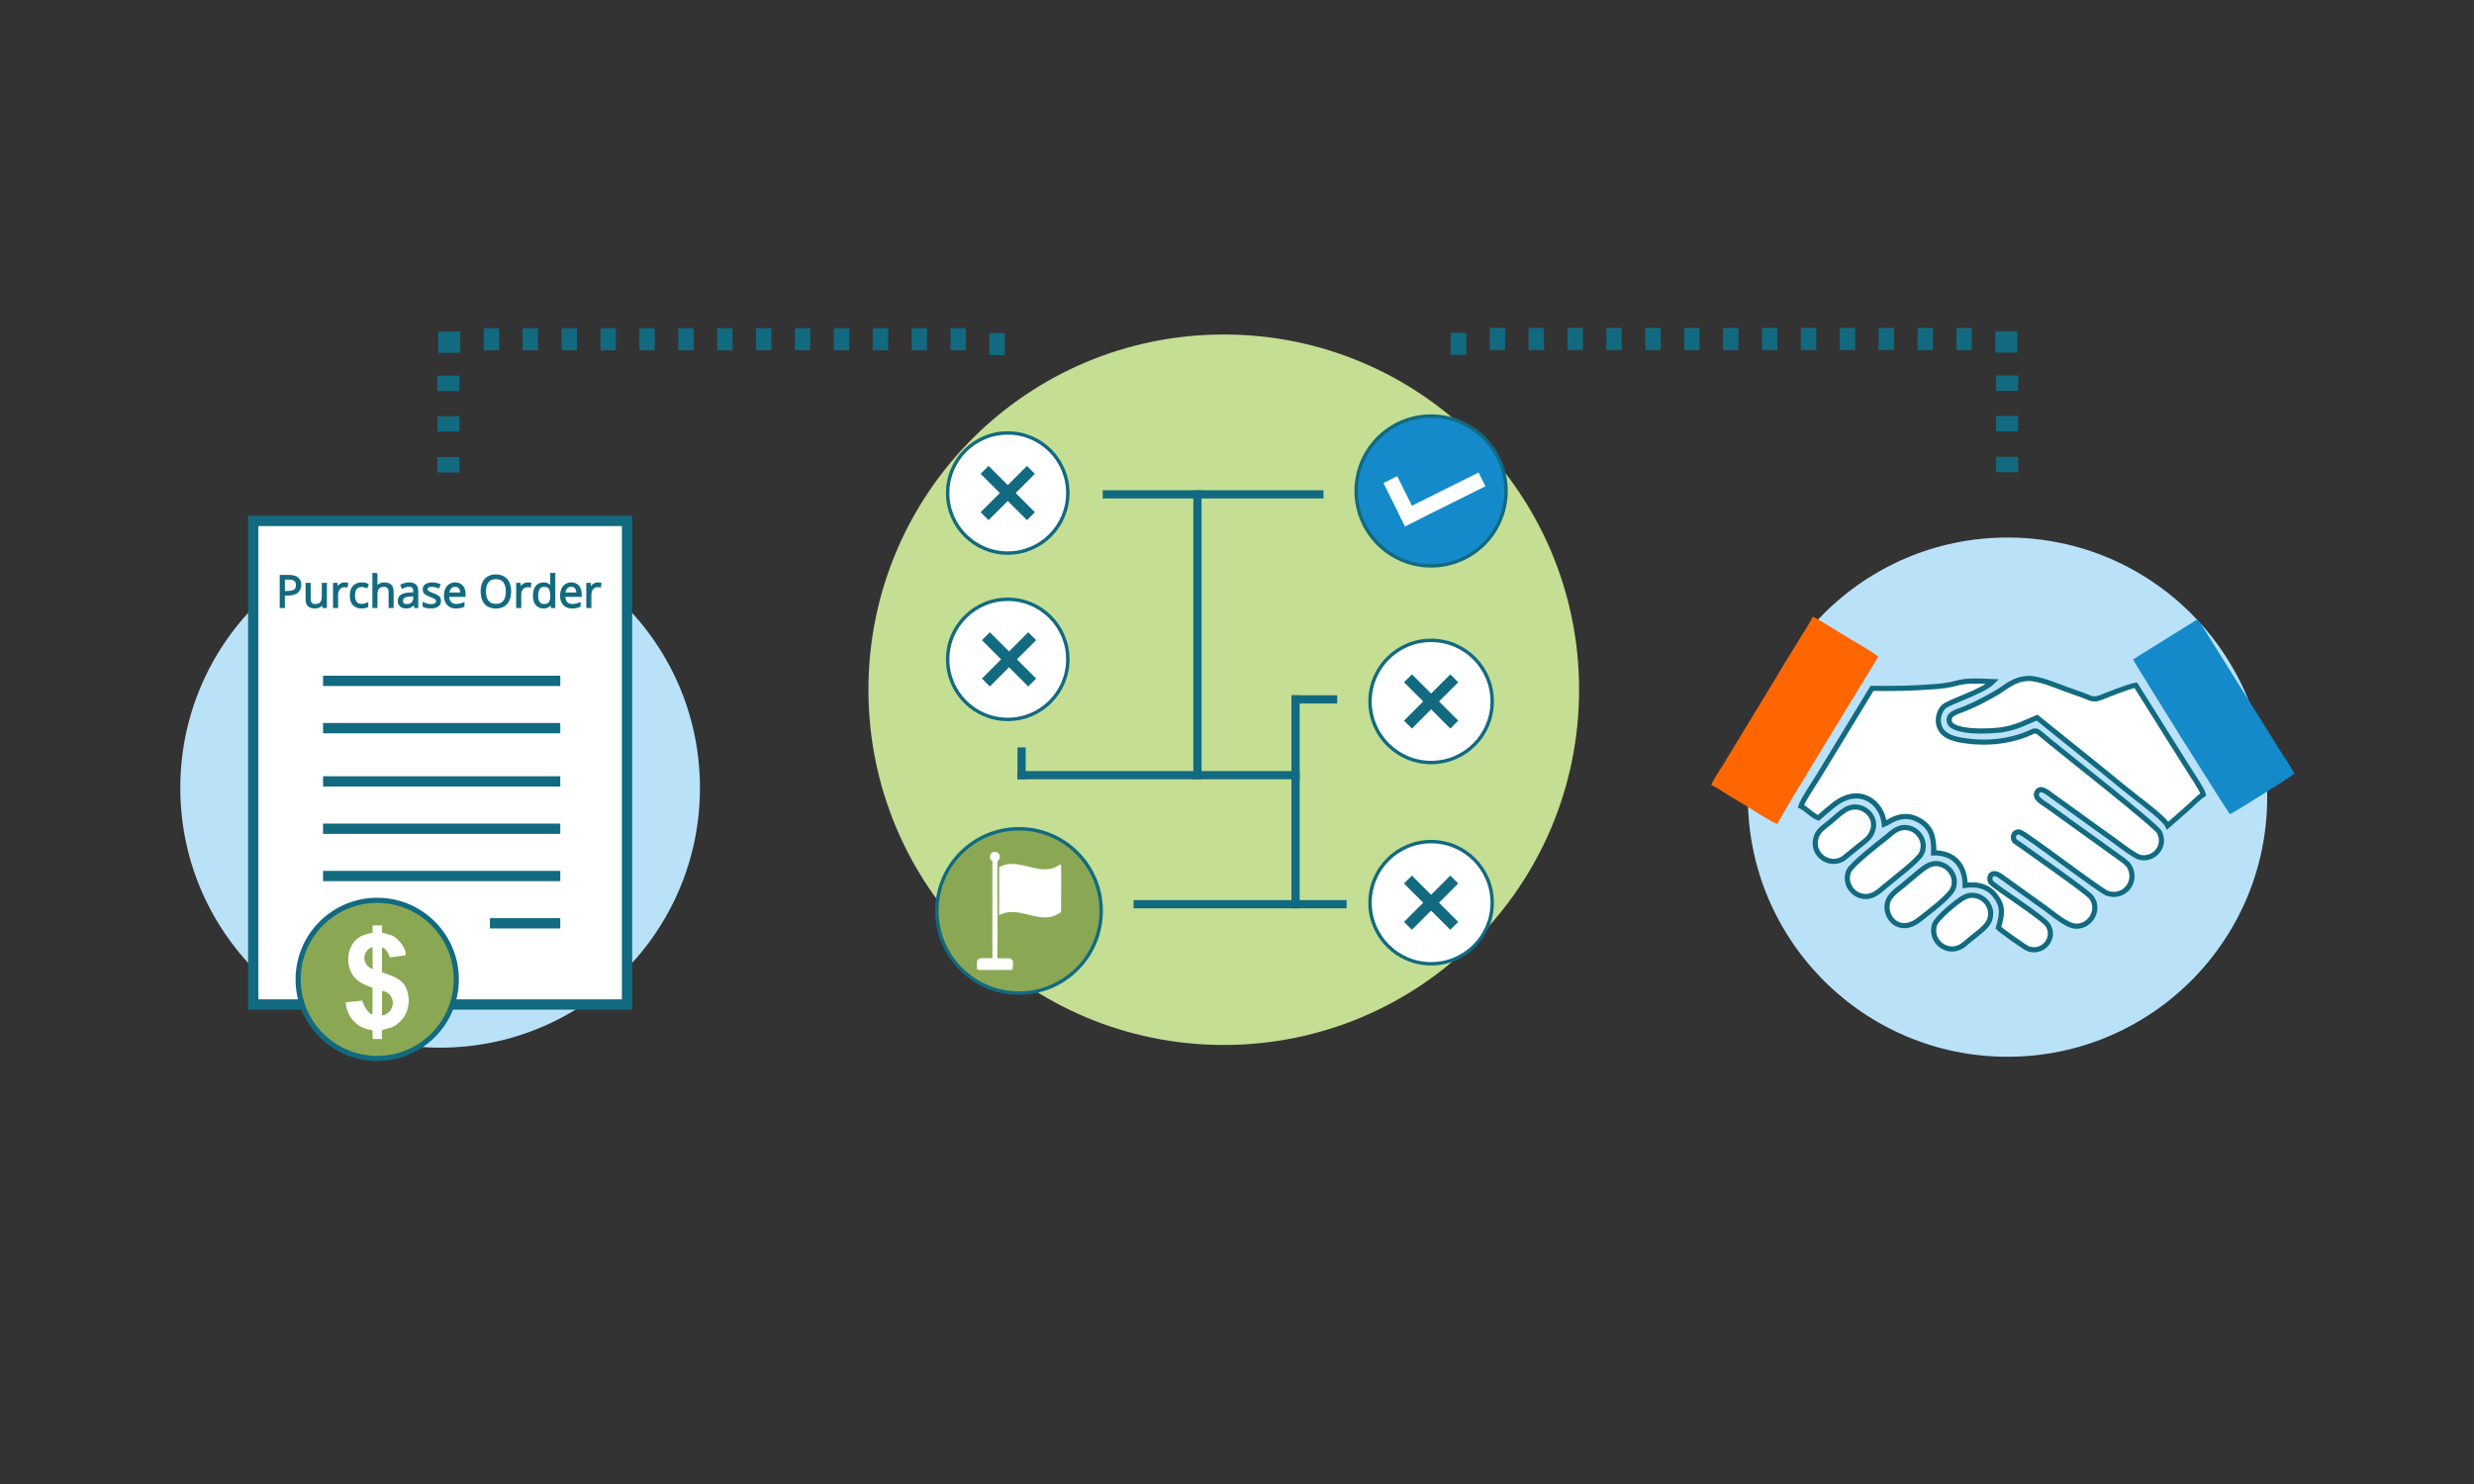 <?xml version="1.0" encoding="UTF-8"?>
<!DOCTYPE svg PUBLIC "-//W3C//DTD SVG 1.1//EN" "http://www.w3.org/Graphics/SVG/1.1/DTD/svg11.dtd">
<!-- Creator: CorelDRAW 2018 (64-Bit) -->
<svg xmlns="http://www.w3.org/2000/svg" xml:space="preserve" width="5in" height="3in" version="1.1" style="shape-rendering:geometricPrecision; text-rendering:geometricPrecision; image-rendering:optimizeQuality; fill-rule:evenodd; clip-rule:evenodd"
viewBox="0 0 5000 3000"
 xmlns:xlink="http://www.w3.org/1999/xlink">
 <rect x="0" y="0" width="5000" height="3000" fill="#333333" stroke="none"/>
 <defs>
  <style type="text/css">
   <![CDATA[
    .str1 {stroke:#126A80;stroke-width:10.41;stroke-miterlimit:2.613}
    .str0 {stroke:#126A80;stroke-width:20.83;stroke-miterlimit:2.613}
    .str2 {stroke:#126A80;stroke-width:6.94;stroke-miterlimit:2.613}
    .str3 {stroke:#126A80;stroke-width:3;stroke-miterlimit:2.613}
    .fil3 {fill:none}
    .fil10 {fill:none;fill-rule:nonzero}
    .fil0 {fill:#B9E2F8}
    .fil1 {fill:#B9E2F8}
    .fil8 {fill:#148ACA}
    .fil7 {fill:#126A80}
    .fil4 {fill:#8AA854}
    .fil5 {fill:#C4DE94}
    .fil9 {fill:#FF6600}
    .fil2 {fill:white}
    .fil6 {fill:#126A80;fill-rule:nonzero}
   ]]>
  </style>
 </defs>
 <g id="Layer_x0020_1">
  <g id="_1250796736">
   <g>
    <circle class="fil0" cx="889.51" cy="1592.81" r="525.11"/>
    <circle class="fil1" cx="4057.26" cy="1611.49" r="524.83"/>
   </g>
   <rect class="fil2 str0" x="511.76" y="1053.1" width="755.49" height="977.57"/>
   <path class="fil3 str0" d="M652.88 1376.41c159.83,0 319.63,0 479.45,0"/>
   <path class="fil3 str0" d="M652.88 1472.05c159.83,0 319.63,0 479.45,0"/>
   <path class="fil3 str0" d="M652.88 1579.65c159.83,0 319.63,0 479.45,0"/>
   <path class="fil3 str0" d="M652.88 1675.29c159.83,0 319.63,0 479.45,0"/>
   <path class="fil3 str0" d="M652.88 1770.93c159.83,0 319.63,0 479.45,0"/>
   <path class="fil3 str0" d="M990.16 1866.57c47.39,0 94.78,0 142.17,0"/>
   <circle class="fil4 str1" cx="762.35" cy="1979.87" r="159.82"/>
   <circle class="fil5" cx="2473.25" cy="1394.32" r="718.14"/>
   <circle class="fil2 str2" cx="2036.68" cy="1332.92" r="121.42"/>
   <circle class="fil4 str2" cx="2059.49" cy="1841.47" r="166.04"/>
   <polygon class="fil6" points="2056.35,1558.78 2626.61,1558.78 2626.61,1575.38 2056.35,1575.38 "/>
   <polygon class="fil6" points="2610.01,1405.58 2702.55,1405.58 2702.55,1422.18 2610.01,1422.18 "/>
   <polygon class="fil6" points="2228.62,991.09 2674.82,991.09 2674.82,1007.69 2228.62,1007.69 "/>
   <polygon class="fil6" points="2290.88,1819.66 2721.57,1819.66 2721.57,1836.26 2290.88,1836.26 "/>
   <polygon class="fil6" points="2610.01,1836.26 2610.01,1405.58 2626.61,1405.58 2626.61,1836.26 "/>
   <polygon class="fil6" points="2411.74,1575.38 2411.74,991.09 2428.35,991.09 2428.35,1575.38 "/>
   <polygon class="fil6" points="2056.35,1575.38 2056.35,1510.88 2072.95,1510.88 2072.95,1575.38 "/>
   <path class="fil2" d="M772.26 2003.07c11.44,0.8 22.16,12.12 21.7,25.07 -0.44,12.84 -10.17,23.39 -22.16,24.81l0.46 -49.89zm-19.25 -43.87c-7.85,-2.42 -16.63,-11.09 -16.67,-22.28 -0.04,-10.32 8.11,-21.17 16.51,-22.03l0.21 16.9 0.01 23.6 -0.07 3.81zm0.06 -73.7c-11.84,3.28 -24.8,4.46 -35.69,16.52 -18.63,20.63 -18.01,57.1 1.52,76.5 8.18,8.12 19.96,13.17 33.96,18.36l-0.05 53.54c-7.03,0 -16.06,-14.16 -19.06,-23.06l-1.99 -4.53 -33.12 3.39c1.54,21.97 13.92,41.04 32.88,50.47 6.26,3.11 13.39,4.69 21.37,6.33l0.2 17.44 19.23 -0.04c-1.09,-3.19 -0.44,-13.67 -0.36,-17.91 14.74,-5.37 22.22,-2.95 37.71,-18.45 15.93,-15.95 20.55,-40.52 12.41,-63.57 -8.33,-23.56 -32.35,-27.98 -50.08,-34.93l-0.03 -50.35c9.98,2.87 11.28,11.26 16.22,20.07l31.5 -3.98c2.2,-10.85 -8.8,-24.72 -15.19,-31.24 -10.25,-10.47 -16.79,-10.03 -32.54,-14.65l0.2 -14.57 -19.1 0 0 14.63z"/>
   <g>
    <circle class="fil2 str2" cx="2036.68" cy="996.68" r="121.42"/>
    <polygon class="fil7" points="1997.87,941.87 1981.86,957.87 2020.67,996.68 1981.86,1035.49 1997.87,1051.5 2036.68,1012.69 2075.49,1051.5 2091.49,1035.49 2052.68,996.68 2091.49,957.87 2075.49,941.87 2036.68,980.68 "/>
   </g>
   <polygon class="fil7" points="2000.44,1278.11 1984.44,1294.11 2023.25,1332.92 1984.44,1371.73 2000.44,1387.73 2039.25,1348.92 2078.06,1387.73 2094.07,1371.73 2055.26,1332.92 2094.07,1294.11 2078.06,1278.11 2039.25,1316.91 "/>
   <g>
    <circle class="fil2 str2" cx="2892.3" cy="1418.01" r="123.48"/>
    <polygon class="fil7" points="2853.49,1363.2 2837.49,1379.2 2876.3,1418.01 2837.49,1456.82 2853.49,1472.83 2892.3,1434.02 2931.11,1472.83 2947.12,1456.82 2908.31,1418.01 2947.12,1379.2 2931.11,1363.2 2892.3,1402.01 "/>
   </g>
   <g>
    <circle class="fil2 str2" cx="2892.3" cy="1824.87" r="123.48"/>
    <polygon class="fil7" points="2853.49,1770.05 2837.49,1786.06 2876.3,1824.87 2837.49,1863.68 2853.49,1879.68 2892.3,1840.87 2931.11,1879.68 2947.12,1863.68 2908.31,1824.87 2947.12,1786.06 2931.11,1770.05 2892.3,1808.86 "/>
   </g>
   <g>
    <circle class="fil8 str2" cx="2892.3" cy="992.53" r="151.42"/>
    <g>
     <rect class="fil2" transform="matrix(0.8 -0.399 0.399 0.8 2795.97 976.418)" width="34.72" height="109.37"/>
     <rect class="fil2" transform="matrix(-0.399 -0.8 1.486 -0.74 2839.55 1063.95)" width="34.72" height="109.37"/>
    </g>
   </g>
   <g>
    <path class="fil9" d="M3591.92 1665.88c3.57,-11.63 190.96,-315.7 204.09,-338.26 -4.85,-5.8 -54.06,-34.57 -65.05,-40.95 -12.11,-7.03 -58.82,-37.27 -67.74,-39.87 -3.61,10.05 -18.88,32.72 -25.48,43.5l-128.23 211c-9.02,14.81 -16.67,27.68 -26.04,42.93 -6.52,10.61 -21.44,32.29 -24.94,42.96 8.16,2.87 25.44,14.69 33.91,19.87 11.06,6.77 21.62,13.07 32.5,19.69 12.51,7.6 56.73,36.13 66.97,39.15z"/>
    <path class="fil2 str1" d="M4316.44 1385.21c-14.03,2.09 -55.26,18.82 -70.43,24.77 -16.48,6.46 -20.78,1.14 -37.12,-4.75 -10.84,-3.91 -23.04,-8.11 -34.26,-12.22 -18.85,-6.91 -53.54,-21.83 -74.5,-21.44 -30.15,0.56 -45.57,17.68 -65.1,28.87 -19.68,11.28 -39.84,22.28 -63.14,31.89 -9.59,3.96 -28.12,8.74 -31.41,17.31 -13.57,35.33 88.39,28.77 107.56,25.33 31.24,-5.59 44.33,-14.35 68.91,-24.27l134.17 108.05c21.77,18.15 44.44,36.71 67,54.18 13.68,10.59 57.22,43.53 62.93,56.09l36.31 -31.81c12.24,-10.27 23.27,-22.83 35.7,-31.34 -2.01,-9.19 -26.94,-45.89 -33.74,-56.84l-102.88 -163.81zm-277.64 490.26c4.78,5.14 53.8,40.13 59.91,42.39 29.44,10.88 56.79,-20.5 40.23,-47.59 -9.04,-14.77 -108.68,-78.04 -114.97,-86.49 -6.2,-8.33 -0.39,-27.53 20.91,-11.45l87.94 63.06c19.28,13.85 45.31,37.37 64.31,37.02 29.13,-0.55 48.07,-35.28 28.79,-59.27 -8.79,-10.92 -120.82,-89.22 -145.05,-106.58 -5.99,-4.3 -11.63,-5.6 -11.72,-13.83 -0.06,-6.47 4.59,-11.69 12.01,-10.89 10.26,1.11 162.63,118.98 178.04,124.15 28.78,9.65 55.8,-15.06 48.31,-44.72 -3.58,-14.19 -13.09,-19.54 -23.19,-26.98l-146.38 -105.27c-7.41,-5.47 -26.48,-14.48 -21.67,-26.14 6.47,-15.65 24.32,1.2 30.86,5.76 19.96,13.94 38.52,27.81 58.54,42.13 19.24,13.76 39.15,28.58 58.56,42.08 10.39,7.23 49.43,37.9 60.41,40.31 29.62,6.5 53.64,-23.18 39.56,-50.8 -6.96,-13.65 -188.55,-156.11 -220.28,-182.34 -40.18,-33.21 -20.67,-23.04 -64.18,-10.07 -28.59,8.52 -59.45,12.22 -91.52,9.38 -30.78,-2.73 -61.19,-7.44 -69.07,-31.79 -4.76,-14.74 0.72,-30.24 8.65,-38.27 10.87,-11.02 79.2,-30.45 99.84,-51.43 -79.89,-4.71 -60.45,5.96 -115.28,10.09 -47.5,3.59 -83.09,4.25 -128.97,3.67l-108.41 178.15c-8.29,13.58 -31.42,47.61 -35.32,59.91 11.19,5.6 24.23,20.16 35.31,23.78 10.22,-9.16 21.12,-18.52 32.28,-27.2 50.43,-39.19 96.87,-5.14 101.03,40.09 7.6,-2.8 35.98,-28.94 71.97,-7.11 21.39,12.97 29.13,31.52 27.72,64.88 40.69,-0.61 63.54,25.46 63.59,65.55 27.69,-3.67 48.19,4.31 60.24,19.99 17.57,22.86 14.97,37.63 7,65.83zm-17.47 -16.77c10.42,-32.15 -24.67,-60.98 -54.09,-43.42 -13.23,7.89 -53.22,40.42 -57.55,54.27 -10.27,32.73 25.13,61.32 54.59,43.41 4.27,-2.6 12.3,-9.53 15.6,-12.35 15.62,-13.38 36.23,-25.8 41.44,-41.9zm-237.62 -177.03c13.74,-32.84 -23.72,-63.17 -54.43,-44.59 -8.82,5.33 -22.23,17.65 -30.88,25.03 -9.54,8.15 -22.3,15.17 -27.26,28.53 -12.84,34.64 24.29,63.43 54.24,45.02l30.83 -25.06c10.49,-8.94 21.33,-14.2 27.49,-28.93zm163.78 113.67c7.57,-20.91 -5.75,-38.59 -17.09,-44.6 -27.58,-14.64 -43.92,6.37 -66.75,24.39 -6.38,5.03 -10.7,9.33 -17.17,14.49 -10.14,8.1 -27.13,19.37 -31.41,33.87 -8.62,29.26 22.67,68.44 64.78,34.89 16.02,-12.77 61.63,-46.42 67.64,-63.03zm-63.62 -70.81c9.33,-22.2 -4.8,-42.59 -20.15,-48.73 -24.99,-10 -39.93,8.06 -52.05,17.54 -13.86,10.84 -70.2,54.59 -75.44,68.04 -8.83,22.68 5.27,42.45 21.15,48.51 23.5,8.97 40.05,-8 51.02,-17.35 17.3,-14.72 69.42,-53.61 75.47,-68.01z"/>
    <path class="fil8" d="M4311.13 1332.96c3.76,10.1 191.58,309.19 195.48,312.91 13.86,-6.04 127.89,-79.11 130.21,-81.59 -4.18,-10.03 -17.46,-29.38 -23.83,-39.27l-158.48 -253.42c-2.46,-3.92 -3.79,-6.39 -6.31,-10.41l-7.09 -9.22 -129.98 81z"/>
   </g>
   <path class="fil7" d="M884.01 923.94l44.62 0 0 31.13 -44.62 0 0 -31.13zm1115.61 -205.96l0 -44.62 31.13 0 0 44.62 -31.13 0zm-78.61 -9.89l0 -44.62 31.13 0 0 44.62 -31.13 0zm-78.61 0l0 -44.62 31.13 0 0 44.62 -31.13 0zm-78.61 0l0 -44.62 31.13 0 0 44.62 -31.13 0zm-78.61 0l0 -44.62 31.13 0 0 44.62 -31.13 0zm-78.61 0l0 -44.62 31.13 0 0 44.62 -31.13 0zm-78.61 0l0 -44.62 31.13 0 0 44.62 -31.13 0zm-78.61 0l0 -44.62 31.13 0 0 44.62 -31.13 0zm-78.61 0l0 -44.62 31.13 0 0 44.62 -31.13 0zm-78.61 0l0 -44.62 31.13 0 0 44.62 -31.13 0zm-78.61 0l0 -44.62 31.13 0 0 44.62 -31.13 0zm-78.61 0l0 -44.62 31.13 0 0 44.62 -31.13 0zm-78.61 0l0 -44.62 31.13 0 0 44.62 -31.13 0zm-78.61 0l0 -44.62 31.13 0 0 44.62 -31.13 0zm-92.11 -37.87l44.63 0 0 11.96 0 19.17 0 11.96 -44.63 0 0 -11.96 0 -19.17 0 -11.96zm-1.56 89.26l44.62 0 0 31.13 -44.62 0 0 -31.13zm0 81.96l44.62 0 0 31.13 -44.62 0 0 -31.13z"/>
   <path class="fil7" d="M4078.82 923.45l-44.63 0 0 31.13 44.63 0 0 -31.13zm-1115.62 -205.96l0 -44.63 -31.13 0 0 44.63 31.13 0zm78.61 -9.89l0 -44.63 -31.13 0 0 44.63 31.13 0zm78.61 0l0 -44.63 -31.13 0 0 44.63 31.13 0zm78.61 0l0 -44.63 -31.13 0 0 44.63 31.13 0zm78.61 0l0 -44.63 -31.13 0 0 44.63 31.13 0zm78.61 0l0 -44.63 -31.13 0 0 44.63 31.13 0zm78.61 0l0 -44.63 -31.13 0 0 44.63 31.13 0zm78.61 0l0 -44.63 -31.13 0 0 44.63 31.13 0zm78.61 0l0 -44.63 -31.13 0 0 44.63 31.13 0zm78.61 0l0 -44.63 -31.13 0 0 44.63 31.13 0zm78.61 0l0 -44.63 -31.13 0 0 44.63 31.13 0zm78.61 0l0 -44.63 -31.13 0 0 44.63 31.13 0zm78.61 0l0 -44.63 -31.13 0 0 44.63 31.13 0zm78.61 0l0 -44.63 -31.13 0 0 44.63 31.13 0zm92.11 -37.88l-44.63 0 0 11.96 0 19.18 0 11.95 44.63 0 0 -11.95 0 -19.18 0 -11.96zm1.56 89.26l-44.63 0 0 31.13 44.63 0 0 -31.13zm0 81.96l-44.63 0 0 31.13 44.63 0 0 -31.13z"/>
   <path class="fil6" d="M583.53 1163.72c8.26,0 14.29,1.61 18.09,4.84 3.79,3.21 5.7,7.82 5.7,13.84 0,2.7 -0.45,5.28 -1.34,7.72 -0.88,2.43 -2.31,4.57 -4.3,6.42 -1.98,1.85 -4.58,3.31 -7.81,4.37 -3.22,1.06 -7.17,1.6 -11.84,1.6l-7.78 0 0 25.17 -7.44 0 0 -63.96 16.7 0zm-0.7 6.35l-8.57 0 0 26.05 6.96 0c4.07,0 7.48,-0.43 10.21,-1.31 2.73,-0.87 4.78,-2.28 6.15,-4.26 1.36,-1.97 2.04,-4.58 2.04,-7.85 0,-4.26 -1.36,-7.42 -4.06,-9.51 -2.72,-2.07 -6.96,-3.12 -12.74,-3.12z"/>
   <path id="1" class="fil6" d="M659.19 1179.76l0 47.92 -5.94 0 -1.06 -6.72 -0.39 0c-0.98,1.66 -2.27,3.06 -3.85,4.19 -1.57,1.15 -3.35,2 -5.31,2.57 -1.97,0.57 -4.06,0.85 -6.27,0.85 -3.79,0 -6.97,-0.61 -9.54,-1.84 -2.57,-1.22 -4.5,-3.12 -5.79,-5.69 -1.3,-2.57 -1.94,-5.87 -1.94,-9.88l0 -31.41 7.34 0 0 30.89c0,3.99 0.9,6.97 2.7,8.94 1.8,1.97 4.57,2.96 8.27,2.96 3.56,0 6.39,-0.67 8.51,-2.02 2.1,-1.35 3.64,-3.31 4.57,-5.93 0.94,-2.61 1.41,-5.81 1.41,-9.6l0 -25.24 7.3 0z"/>
   <path id="2" class="fil6" d="M696.34 1178.86c0.96,0 1.97,0.05 3.02,0.15 1.04,0.11 1.98,0.24 2.79,0.42l-0.91 6.73c-0.79,-0.19 -1.66,-0.36 -2.63,-0.48 -0.95,-0.12 -1.87,-0.18 -2.72,-0.18 -1.93,0 -3.73,0.39 -5.43,1.16 -1.72,0.78 -3.21,1.88 -4.5,3.33 -1.28,1.43 -2.28,3.18 -3.02,5.2 -0.73,2.03 -1.09,4.28 -1.09,6.76l0 25.72 -7.3 0 0 -47.92 6.03 0 0.79 8.81 0.3 0c1,-1.78 2.2,-3.41 3.58,-4.87 1.41,-1.48 3.03,-2.66 4.88,-3.52 1.85,-0.88 3.91,-1.31 6.2,-1.31z"/>
   <path id="3" class="fil6" d="M730.36 1228.57c-4.31,0 -8.12,-0.9 -11.42,-2.67 -3.3,-1.78 -5.85,-4.5 -7.69,-8.14 -1.83,-3.64 -2.76,-8.24 -2.76,-13.78 0,-5.81 0.97,-10.56 2.91,-14.26 1.94,-3.69 4.61,-6.42 8.02,-8.2 3.42,-1.78 7.3,-2.67 11.65,-2.67 2.39,0 4.7,0.24 6.93,0.72 2.22,0.49 4.06,1.09 5.49,1.82l-2.19 6.07c-1.45,-0.58 -3.14,-1.1 -5.05,-1.57 -1.91,-0.48 -3.7,-0.7 -5.36,-0.7 -3.33,0 -6.09,0.72 -8.29,2.13 -2.21,1.43 -3.85,3.54 -4.94,6.31 -1.09,2.76 -1.64,6.18 -1.64,10.24 0,3.88 0.54,7.18 1.59,9.93 1.06,2.75 2.66,4.84 4.76,6.28 2.12,1.45 4.76,2.17 7.94,2.17 2.54,0 4.82,-0.27 6.87,-0.8 2.04,-0.54 3.89,-1.18 5.55,-1.91l0 6.48c-1.59,0.82 -3.39,1.45 -5.36,1.88 -1.97,0.43 -4.3,0.66 -7.02,0.66z"/>
   <path id="4" class="fil6" d="M761.32 1159.6l0 20.29c0,1.17 -0.03,2.33 -0.09,3.51 -0.06,1.18 -0.16,2.26 -0.3,3.26l0.48 0c0.98,-1.7 2.26,-3.12 3.78,-4.27 1.54,-1.15 3.29,-2.03 5.23,-2.63 1.95,-0.6 4.03,-0.9 6.21,-0.9 3.85,0 7.07,0.61 9.65,1.84 2.58,1.22 4.52,3.13 5.82,5.7 1.3,2.57 1.94,5.9 1.94,9.99l0 31.29 -7.17 0 0 -30.81c0,-4 -0.91,-7 -2.73,-8.98 -1.82,-1.99 -4.61,-2.99 -8.37,-2.99 -3.55,0 -6.39,0.69 -8.51,2.05 -2.12,1.36 -3.63,3.36 -4.56,5.98 -0.91,2.63 -1.37,5.84 -1.37,9.65l0 25.11 -7.26 0 0 -68.08 7.26 0z"/>
   <path id="5" class="fil6" d="M826.94 1178.86c5.72,0 9.96,1.28 12.72,3.85 2.78,2.59 4.17,6.68 4.17,12.32l0 32.65 -5.3 0 -1.39 -7.06 -0.36 0c-1.34,1.75 -2.74,3.21 -4.19,4.39 -1.46,1.18 -3.15,2.07 -5.06,2.67 -1.91,0.6 -4.24,0.9 -7.02,0.9 -2.91,0 -5.49,-0.51 -7.76,-1.54 -2.25,-1.02 -4.03,-2.57 -5.33,-4.64 -1.3,-2.07 -1.96,-4.7 -1.96,-7.89 0,-4.78 1.89,-8.46 5.69,-11.03 3.79,-2.57 9.57,-3.97 17.31,-4.21l8.27 -0.34 0 -2.94c0,-4.17 -0.88,-7.09 -2.67,-8.75 -1.78,-1.67 -4.28,-2.51 -7.51,-2.51 -2.51,0 -4.91,0.36 -7.18,1.09 -2.27,0.73 -4.43,1.58 -6.48,2.58l-2.22 -5.51c2.17,-1.12 4.65,-2.06 7.44,-2.85 2.81,-0.79 5.75,-1.18 8.83,-1.18zm9.7 25.19l-7.3 0.3c-5.97,0.24 -10.2,1.22 -12.65,2.94 -2.45,1.72 -3.67,4.17 -3.67,7.31 0,2.75 0.84,4.78 2.5,6.09 1.67,1.31 3.87,1.97 6.61,1.97 4.26,0 7.74,-1.18 10.45,-3.54 2.7,-2.37 4.06,-5.93 4.06,-10.66l0 -4.42z"/>
   <path id="6" class="fil6" d="M889.79 1214.57c0,3.06 -0.76,5.64 -2.3,7.72 -1.52,2.09 -3.72,3.66 -6.55,4.7 -2.85,1.06 -6.24,1.58 -10.19,1.58 -3.34,0 -6.24,-0.27 -8.7,-0.79 -2.45,-0.52 -4.58,-1.27 -6.42,-2.22l0 -6.69c1.96,0.95 4.28,1.83 7,2.61 2.7,0.79 5.48,1.18 8.3,1.18 4.15,0 7.15,-0.67 9.02,-2 1.87,-1.35 2.79,-3.18 2.79,-5.48 0,-1.31 -0.37,-2.48 -1.12,-3.48 -0.73,-1 -1.98,-1.99 -3.73,-2.93 -1.75,-0.95 -4.17,-2 -7.26,-3.13 -3.06,-1.17 -5.72,-2.33 -7.94,-3.48 -2.24,-1.15 -3.96,-2.57 -5.17,-4.22 -1.21,-1.66 -1.81,-3.82 -1.81,-6.48 0,-4.05 1.63,-7.17 4.91,-9.35 3.28,-2.17 7.6,-3.26 12.93,-3.26 2.88,0 5.59,0.28 8.11,0.85 2.52,0.57 4.88,1.33 7.08,2.3l-2.46 5.82c-1.97,-0.85 -4.09,-1.57 -6.33,-2.15 -2.25,-0.58 -4.54,-0.88 -6.87,-0.88 -3.36,0 -5.93,0.57 -7.72,1.67 -1.79,1.11 -2.7,2.63 -2.7,4.56 0,1.48 0.42,2.72 1.26,3.67 0.83,0.97 2.17,1.87 4,2.72 1.83,0.85 4.26,1.83 7.26,2.97 3.02,1.11 5.6,2.26 7.79,3.43 2.18,1.2 3.87,2.61 5.05,4.3 1.18,1.67 1.78,3.82 1.78,6.45z"/>
   <path id="7" class="fil6" d="M919.92 1178.86c4.07,0 7.59,0.91 10.5,2.72 2.91,1.81 5.15,4.35 6.69,7.6 1.55,3.26 2.33,7.06 2.33,11.42l0 4.51 -33.11 0c0.09,5.63 1.48,9.9 4.19,12.84 2.72,2.94 6.54,4.42 11.47,4.42 3.03,0 5.72,-0.28 8.04,-0.83 2.33,-0.56 4.75,-1.36 7.26,-2.45l0 6.39c-2.42,1.07 -4.82,1.87 -7.19,2.36 -2.37,0.49 -5.18,0.75 -8.42,0.75 -4.6,0 -8.61,-0.94 -12.05,-2.82 -3.42,-1.88 -6.09,-4.64 -7.99,-8.3 -1.88,-3.64 -2.83,-8.11 -2.83,-13.39 0,-5.15 0.86,-9.63 2.59,-13.41 1.75,-3.78 4.2,-6.69 7.36,-8.73 3.15,-2.05 6.88,-3.06 11.17,-3.06zm-0.09 5.94c-3.88,0 -6.97,1.28 -9.27,3.82 -2.3,2.56 -3.67,6.11 -4.11,10.66l25.36 0c-0.03,-2.87 -0.48,-5.39 -1.33,-7.57 -0.87,-2.18 -2.17,-3.87 -3.93,-5.09 -1.75,-1.21 -3.99,-1.82 -6.74,-1.82z"/>
   <path id="8" class="fil6" d="M1031.59 1195.67c0,4.94 -0.63,9.43 -1.88,13.48 -1.26,4.05 -3.12,7.51 -5.59,10.42 -2.46,2.91 -5.51,5.15 -9.15,6.73 -3.66,1.57 -7.88,2.36 -12.69,2.36 -4.96,0 -9.29,-0.79 -12.98,-2.36 -3.69,-1.58 -6.75,-3.83 -9.18,-6.75 -2.43,-2.93 -4.25,-6.42 -5.46,-10.48 -1.21,-4.06 -1.82,-8.56 -1.82,-13.48 0,-6.56 1.07,-12.29 3.24,-17.21 2.17,-4.94 5.43,-8.78 9.82,-11.53 4.39,-2.74 9.88,-4.12 16.51,-4.12 6.33,0 11.65,1.36 15.99,4.07 4.33,2.72 7.6,6.54 9.84,11.45 2.22,4.93 3.34,10.74 3.34,17.41zm-50.91 0c0,5.43 0.76,10.15 2.31,14.12 1.54,3.97 3.91,7.03 7.11,9.2 3.2,2.17 7.26,3.24 12.19,3.24 4.96,0 9.02,-1.07 12.18,-3.24 3.17,-2.17 5.49,-5.22 7.02,-9.2 1.52,-3.97 2.27,-8.69 2.27,-14.12 0,-8.26 -1.72,-14.72 -5.18,-19.38 -3.45,-4.67 -8.84,-7 -16.15,-7 -4.96,0 -9.05,1.08 -12.26,3.21 -3.2,2.13 -5.59,5.17 -7.15,9.09 -1.55,3.93 -2.33,8.63 -2.33,14.08z"/>
   <path id="9" class="fil6" d="M1066.49 1178.86c0.96,0 1.97,0.05 3.02,0.15 1.04,0.11 1.98,0.24 2.79,0.42l-0.91 6.73c-0.79,-0.19 -1.66,-0.36 -2.63,-0.48 -0.95,-0.12 -1.87,-0.18 -2.72,-0.18 -1.93,0 -3.73,0.39 -5.43,1.16 -1.72,0.78 -3.21,1.88 -4.5,3.33 -1.28,1.43 -2.28,3.18 -3.02,5.2 -0.73,2.03 -1.09,4.28 -1.09,6.76l0 25.72 -7.3 0 0 -47.92 6.03 0 0.79 8.81 0.3 0c1,-1.78 2.2,-3.41 3.58,-4.87 1.41,-1.48 3.03,-2.66 4.88,-3.52 1.85,-0.88 3.91,-1.31 6.2,-1.31z"/>
   <path id="10" class="fil6" d="M1098.37 1228.57c-6.06,0 -10.87,-2.08 -14.41,-6.21 -3.54,-4.15 -5.31,-10.3 -5.31,-18.47 0,-8.26 1.8,-14.5 5.42,-18.7 3.63,-4.22 8.44,-6.33 14.44,-6.33 2.54,0 4.75,0.33 6.64,1 1.9,0.67 3.54,1.57 4.91,2.7 1.36,1.12 2.51,2.39 3.45,3.82l0.52 0c-0.12,-0.91 -0.22,-2.15 -0.35,-3.72 -0.12,-1.58 -0.18,-2.87 -0.18,-3.85l0 -19.22 7.26 0 0 68.08 -5.85 0 -1.09 -6.81 -0.31 0c-0.91,1.43 -2.05,2.73 -3.43,3.9 -1.39,1.16 -3.03,2.09 -4.94,2.78 -1.91,0.69 -4.17,1.03 -6.76,1.03zm1.13 -6.03c5.13,0 8.76,-1.46 10.9,-4.39 2.13,-2.91 3.2,-7.24 3.2,-12.99l0 -1.31c0,-6.11 -1.02,-10.78 -3.05,-14.05 -2.03,-3.27 -5.7,-4.91 -11.05,-4.91 -4.45,0 -7.79,1.72 -10,5.15 -2.22,3.42 -3.33,8.11 -3.33,14.02 0,5.9 1.1,10.45 3.3,13.66 2.21,3.21 5.55,4.82 10.03,4.82z"/>
   <path id="11" class="fil6" d="M1154.57 1178.86c4.07,0 7.59,0.91 10.5,2.72 2.91,1.81 5.15,4.35 6.69,7.6 1.55,3.26 2.33,7.06 2.33,11.42l0 4.51 -33.11 0c0.09,5.63 1.48,9.9 4.19,12.84 2.72,2.94 6.54,4.42 11.47,4.42 3.03,0 5.72,-0.28 8.04,-0.83 2.33,-0.56 4.75,-1.36 7.26,-2.45l0 6.39c-2.42,1.07 -4.82,1.87 -7.19,2.36 -2.37,0.49 -5.18,0.75 -8.42,0.75 -4.6,0 -8.61,-0.94 -12.05,-2.82 -3.42,-1.88 -6.09,-4.64 -7.99,-8.3 -1.88,-3.64 -2.83,-8.11 -2.83,-13.39 0,-5.15 0.86,-9.63 2.59,-13.41 1.75,-3.78 4.2,-6.69 7.36,-8.73 3.15,-2.05 6.88,-3.06 11.17,-3.06zm-0.09 5.94c-3.88,0 -6.97,1.28 -9.27,3.82 -2.3,2.56 -3.67,6.11 -4.11,10.66l25.36 0c-0.03,-2.87 -0.48,-5.39 -1.33,-7.57 -0.87,-2.18 -2.17,-3.87 -3.93,-5.09 -1.75,-1.21 -3.99,-1.82 -6.74,-1.82z"/>
   <path id="12" class="fil6" d="M1208.2 1178.86c0.96,0 1.97,0.05 3.02,0.15 1.04,0.11 1.98,0.24 2.79,0.42l-0.91 6.73c-0.79,-0.19 -1.66,-0.36 -2.63,-0.48 -0.95,-0.12 -1.87,-0.18 -2.72,-0.18 -1.93,0 -3.73,0.39 -5.43,1.16 -1.72,0.78 -3.21,1.88 -4.5,3.33 -1.28,1.43 -2.28,3.18 -3.02,5.2 -0.73,2.03 -1.09,4.28 -1.09,6.76l0 25.72 -7.3 0 0 -47.92 6.03 0 0.79 8.81 0.3 0c1,-1.78 2.2,-3.41 3.58,-4.87 1.41,-1.48 3.03,-2.66 4.88,-3.52 1.85,-0.88 3.91,-1.31 6.2,-1.31z"/>
   <path id="13" class="fil10 str3" d="M583.53 1163.72c8.26,0 14.29,1.61 18.09,4.84 3.79,3.21 5.7,7.82 5.7,13.84 0,2.7 -0.45,5.28 -1.34,7.72 -0.88,2.43 -2.31,4.57 -4.3,6.42 -1.98,1.85 -4.58,3.31 -7.81,4.37 -3.22,1.06 -7.17,1.6 -11.84,1.6l-7.78 0 0 25.17 -7.44 0 0 -63.96 16.7 0zm-0.7 6.35l-8.57 0 0 26.05 6.96 0c4.07,0 7.48,-0.43 10.21,-1.31 2.73,-0.87 4.78,-2.28 6.15,-4.26 1.36,-1.97 2.04,-4.58 2.04,-7.85 0,-4.26 -1.36,-7.42 -4.06,-9.51 -2.72,-2.07 -6.96,-3.12 -12.74,-3.12z"/>
   <path id="14" class="fil10 str3" d="M659.19 1179.76l0 47.92 -5.94 0 -1.06 -6.72 -0.39 0c-0.98,1.66 -2.27,3.06 -3.85,4.19 -1.57,1.15 -3.35,2 -5.31,2.57 -1.97,0.57 -4.06,0.85 -6.27,0.85 -3.79,0 -6.97,-0.61 -9.54,-1.84 -2.57,-1.22 -4.5,-3.12 -5.79,-5.69 -1.3,-2.57 -1.94,-5.87 -1.94,-9.88l0 -31.41 7.34 0 0 30.89c0,3.99 0.9,6.97 2.7,8.94 1.8,1.97 4.57,2.96 8.27,2.96 3.56,0 6.39,-0.67 8.51,-2.02 2.1,-1.35 3.64,-3.31 4.57,-5.93 0.94,-2.61 1.41,-5.81 1.41,-9.6l0 -25.24 7.3 0z"/>
   <path id="15" class="fil10 str3" d="M696.34 1178.86c0.96,0 1.97,0.05 3.02,0.15 1.04,0.11 1.98,0.24 2.79,0.42l-0.91 6.73c-0.79,-0.19 -1.66,-0.36 -2.63,-0.48 -0.95,-0.12 -1.87,-0.18 -2.72,-0.18 -1.93,0 -3.73,0.39 -5.43,1.16 -1.72,0.78 -3.21,1.88 -4.5,3.33 -1.28,1.43 -2.28,3.18 -3.02,5.2 -0.73,2.03 -1.09,4.28 -1.09,6.76l0 25.72 -7.3 0 0 -47.92 6.03 0 0.79 8.81 0.3 0c1,-1.78 2.2,-3.41 3.58,-4.87 1.41,-1.48 3.03,-2.66 4.88,-3.52 1.85,-0.88 3.91,-1.31 6.2,-1.31z"/>
   <path id="16" class="fil10 str3" d="M730.36 1228.57c-4.31,0 -8.12,-0.9 -11.42,-2.67 -3.3,-1.78 -5.85,-4.5 -7.69,-8.14 -1.83,-3.64 -2.76,-8.24 -2.76,-13.78 0,-5.81 0.97,-10.56 2.91,-14.26 1.94,-3.69 4.61,-6.42 8.02,-8.2 3.42,-1.78 7.3,-2.67 11.65,-2.67 2.39,0 4.7,0.24 6.93,0.72 2.22,0.49 4.06,1.09 5.49,1.82l-2.19 6.07c-1.45,-0.58 -3.14,-1.1 -5.05,-1.57 -1.91,-0.48 -3.7,-0.7 -5.36,-0.7 -3.33,0 -6.09,0.72 -8.29,2.13 -2.21,1.43 -3.85,3.54 -4.94,6.31 -1.09,2.76 -1.64,6.18 -1.64,10.24 0,3.88 0.54,7.18 1.59,9.93 1.06,2.75 2.66,4.84 4.76,6.28 2.12,1.45 4.76,2.17 7.94,2.17 2.54,0 4.82,-0.27 6.87,-0.8 2.04,-0.54 3.89,-1.18 5.55,-1.91l0 6.48c-1.59,0.82 -3.39,1.45 -5.36,1.88 -1.97,0.43 -4.3,0.66 -7.02,0.66z"/>
   <path id="17" class="fil10 str3" d="M761.32 1159.6l0 20.29c0,1.17 -0.03,2.33 -0.09,3.51 -0.06,1.18 -0.16,2.26 -0.3,3.26l0.48 0c0.98,-1.7 2.26,-3.12 3.78,-4.27 1.54,-1.15 3.29,-2.03 5.23,-2.63 1.95,-0.6 4.03,-0.9 6.21,-0.9 3.85,0 7.07,0.61 9.65,1.84 2.58,1.22 4.52,3.13 5.82,5.7 1.3,2.57 1.94,5.9 1.94,9.99l0 31.29 -7.17 0 0 -30.81c0,-4 -0.91,-7 -2.73,-8.98 -1.82,-1.99 -4.61,-2.99 -8.37,-2.99 -3.55,0 -6.39,0.69 -8.51,2.05 -2.12,1.36 -3.63,3.36 -4.56,5.98 -0.91,2.63 -1.37,5.84 -1.37,9.65l0 25.11 -7.26 0 0 -68.08 7.26 0z"/>
   <path id="18" class="fil10 str3" d="M826.94 1178.86c5.72,0 9.96,1.28 12.72,3.85 2.78,2.59 4.17,6.68 4.17,12.32l0 32.65 -5.3 0 -1.39 -7.06 -0.36 0c-1.34,1.75 -2.74,3.21 -4.19,4.39 -1.46,1.18 -3.15,2.07 -5.06,2.67 -1.91,0.6 -4.24,0.9 -7.02,0.9 -2.91,0 -5.49,-0.51 -7.76,-1.54 -2.25,-1.02 -4.03,-2.57 -5.33,-4.64 -1.3,-2.07 -1.96,-4.7 -1.96,-7.89 0,-4.78 1.89,-8.46 5.69,-11.03 3.79,-2.57 9.57,-3.97 17.31,-4.21l8.27 -0.34 0 -2.94c0,-4.17 -0.88,-7.09 -2.67,-8.75 -1.78,-1.67 -4.28,-2.51 -7.51,-2.51 -2.51,0 -4.91,0.36 -7.18,1.09 -2.27,0.73 -4.43,1.58 -6.48,2.58l-2.22 -5.51c2.17,-1.12 4.65,-2.06 7.44,-2.85 2.81,-0.79 5.75,-1.18 8.83,-1.18zm9.7 25.19l-7.3 0.3c-5.97,0.24 -10.2,1.22 -12.65,2.94 -2.45,1.72 -3.67,4.17 -3.67,7.31 0,2.75 0.84,4.78 2.5,6.09 1.67,1.31 3.87,1.97 6.61,1.97 4.26,0 7.74,-1.18 10.45,-3.54 2.7,-2.37 4.06,-5.93 4.06,-10.66l0 -4.42z"/>
   <path id="19" class="fil10 str3" d="M889.79 1214.57c0,3.06 -0.76,5.64 -2.3,7.72 -1.52,2.09 -3.72,3.66 -6.55,4.7 -2.85,1.06 -6.24,1.58 -10.19,1.58 -3.34,0 -6.24,-0.27 -8.7,-0.79 -2.45,-0.52 -4.58,-1.27 -6.42,-2.22l0 -6.69c1.96,0.95 4.28,1.83 7,2.61 2.7,0.79 5.48,1.18 8.3,1.18 4.15,0 7.15,-0.67 9.02,-2 1.87,-1.35 2.79,-3.18 2.79,-5.48 0,-1.31 -0.37,-2.48 -1.12,-3.48 -0.73,-1 -1.98,-1.99 -3.73,-2.93 -1.75,-0.95 -4.17,-2 -7.26,-3.13 -3.06,-1.17 -5.72,-2.33 -7.94,-3.48 -2.24,-1.15 -3.96,-2.57 -5.17,-4.22 -1.21,-1.66 -1.81,-3.82 -1.81,-6.48 0,-4.05 1.63,-7.17 4.91,-9.35 3.28,-2.17 7.6,-3.26 12.93,-3.26 2.88,0 5.59,0.28 8.11,0.85 2.52,0.57 4.88,1.33 7.08,2.3l-2.46 5.82c-1.97,-0.85 -4.09,-1.57 -6.33,-2.15 -2.25,-0.58 -4.54,-0.88 -6.87,-0.88 -3.36,0 -5.93,0.57 -7.72,1.67 -1.79,1.11 -2.7,2.63 -2.7,4.56 0,1.48 0.42,2.72 1.26,3.67 0.83,0.97 2.17,1.87 4,2.72 1.83,0.85 4.26,1.83 7.26,2.97 3.02,1.11 5.6,2.26 7.79,3.43 2.18,1.2 3.87,2.61 5.05,4.3 1.18,1.67 1.78,3.82 1.78,6.45z"/>
   <path id="20" class="fil10 str3" d="M919.92 1178.86c4.07,0 7.59,0.91 10.5,2.72 2.91,1.81 5.15,4.35 6.69,7.6 1.55,3.26 2.33,7.06 2.33,11.42l0 4.51 -33.11 0c0.09,5.63 1.48,9.9 4.19,12.84 2.72,2.94 6.54,4.42 11.47,4.42 3.03,0 5.72,-0.28 8.04,-0.83 2.33,-0.56 4.75,-1.36 7.26,-2.45l0 6.39c-2.42,1.07 -4.82,1.87 -7.19,2.36 -2.37,0.49 -5.18,0.75 -8.42,0.75 -4.6,0 -8.61,-0.94 -12.05,-2.82 -3.42,-1.88 -6.09,-4.64 -7.99,-8.3 -1.88,-3.64 -2.83,-8.11 -2.83,-13.39 0,-5.15 0.86,-9.63 2.59,-13.41 1.75,-3.78 4.2,-6.69 7.36,-8.73 3.15,-2.05 6.88,-3.06 11.17,-3.06zm-0.09 5.94c-3.88,0 -6.97,1.28 -9.27,3.82 -2.3,2.56 -3.67,6.11 -4.11,10.66l25.36 0c-0.03,-2.87 -0.48,-5.39 -1.33,-7.57 -0.87,-2.18 -2.17,-3.87 -3.93,-5.09 -1.75,-1.21 -3.99,-1.82 -6.74,-1.82z"/>
   <path id="21" class="fil10 str3" d="M1031.59 1195.67c0,4.94 -0.63,9.43 -1.88,13.48 -1.26,4.05 -3.12,7.51 -5.59,10.42 -2.46,2.91 -5.51,5.15 -9.15,6.73 -3.66,1.57 -7.88,2.36 -12.69,2.36 -4.96,0 -9.29,-0.79 -12.98,-2.36 -3.69,-1.58 -6.75,-3.83 -9.18,-6.75 -2.43,-2.93 -4.25,-6.42 -5.46,-10.48 -1.21,-4.06 -1.82,-8.56 -1.82,-13.48 0,-6.56 1.07,-12.29 3.24,-17.21 2.17,-4.94 5.43,-8.78 9.82,-11.53 4.39,-2.74 9.88,-4.12 16.51,-4.12 6.33,0 11.65,1.36 15.99,4.07 4.33,2.72 7.6,6.54 9.84,11.45 2.22,4.93 3.34,10.74 3.34,17.41zm-50.91 0c0,5.43 0.76,10.15 2.31,14.12 1.54,3.97 3.91,7.03 7.11,9.2 3.2,2.17 7.26,3.24 12.19,3.24 4.96,0 9.02,-1.07 12.18,-3.24 3.17,-2.17 5.49,-5.22 7.02,-9.2 1.52,-3.97 2.27,-8.69 2.27,-14.12 0,-8.26 -1.72,-14.72 -5.18,-19.38 -3.45,-4.67 -8.84,-7 -16.15,-7 -4.96,0 -9.05,1.08 -12.26,3.21 -3.2,2.13 -5.59,5.17 -7.15,9.09 -1.55,3.93 -2.33,8.63 -2.33,14.08z"/>
   <path id="22" class="fil10 str3" d="M1066.49 1178.86c0.96,0 1.97,0.05 3.02,0.15 1.04,0.11 1.98,0.24 2.79,0.42l-0.91 6.73c-0.79,-0.19 -1.66,-0.36 -2.63,-0.48 -0.95,-0.12 -1.87,-0.18 -2.72,-0.18 -1.93,0 -3.73,0.39 -5.43,1.16 -1.72,0.78 -3.21,1.88 -4.5,3.33 -1.28,1.43 -2.28,3.18 -3.02,5.2 -0.73,2.03 -1.09,4.28 -1.09,6.76l0 25.72 -7.3 0 0 -47.92 6.03 0 0.79 8.81 0.3 0c1,-1.78 2.2,-3.41 3.58,-4.87 1.41,-1.48 3.03,-2.66 4.88,-3.52 1.85,-0.88 3.91,-1.31 6.2,-1.31z"/>
   <path id="23" class="fil10 str3" d="M1098.37 1228.57c-6.06,0 -10.87,-2.08 -14.41,-6.21 -3.54,-4.15 -5.31,-10.3 -5.31,-18.47 0,-8.26 1.8,-14.5 5.42,-18.7 3.63,-4.22 8.44,-6.33 14.44,-6.33 2.54,0 4.75,0.33 6.64,1 1.9,0.67 3.54,1.57 4.91,2.7 1.36,1.12 2.51,2.39 3.45,3.82l0.52 0c-0.12,-0.91 -0.22,-2.15 -0.35,-3.72 -0.12,-1.58 -0.18,-2.87 -0.18,-3.85l0 -19.22 7.26 0 0 68.08 -5.85 0 -1.09 -6.81 -0.31 0c-0.91,1.43 -2.05,2.73 -3.43,3.9 -1.39,1.16 -3.03,2.09 -4.94,2.78 -1.91,0.69 -4.17,1.03 -6.76,1.03zm1.13 -6.03c5.13,0 8.76,-1.46 10.9,-4.39 2.13,-2.91 3.2,-7.24 3.2,-12.99l0 -1.31c0,-6.11 -1.02,-10.78 -3.05,-14.05 -2.03,-3.27 -5.7,-4.91 -11.05,-4.91 -4.45,0 -7.79,1.72 -10,5.15 -2.22,3.42 -3.33,8.11 -3.33,14.02 0,5.9 1.1,10.45 3.3,13.66 2.21,3.21 5.55,4.82 10.03,4.82z"/>
   <path id="24" class="fil10 str3" d="M1154.57 1178.86c4.07,0 7.59,0.91 10.5,2.72 2.91,1.81 5.15,4.35 6.69,7.6 1.55,3.26 2.33,7.06 2.33,11.42l0 4.51 -33.11 0c0.09,5.63 1.48,9.9 4.19,12.84 2.72,2.94 6.54,4.42 11.47,4.42 3.03,0 5.72,-0.28 8.04,-0.83 2.33,-0.56 4.75,-1.36 7.26,-2.45l0 6.39c-2.42,1.07 -4.82,1.87 -7.19,2.36 -2.37,0.49 -5.18,0.75 -8.42,0.75 -4.6,0 -8.61,-0.94 -12.05,-2.82 -3.42,-1.88 -6.09,-4.64 -7.99,-8.3 -1.88,-3.64 -2.83,-8.11 -2.83,-13.39 0,-5.15 0.86,-9.63 2.59,-13.41 1.75,-3.78 4.2,-6.69 7.36,-8.73 3.15,-2.05 6.88,-3.06 11.17,-3.06zm-0.09 5.94c-3.88,0 -6.97,1.28 -9.27,3.82 -2.3,2.56 -3.67,6.11 -4.11,10.66l25.36 0c-0.03,-2.87 -0.48,-5.39 -1.33,-7.57 -0.87,-2.18 -2.17,-3.87 -3.93,-5.09 -1.75,-1.21 -3.99,-1.82 -6.74,-1.82z"/>
   <path id="25" class="fil10 str3" d="M1208.2 1178.86c0.96,0 1.97,0.05 3.02,0.15 1.04,0.11 1.98,0.24 2.79,0.42l-0.91 6.73c-0.79,-0.19 -1.66,-0.36 -2.63,-0.48 -0.95,-0.12 -1.87,-0.18 -2.72,-0.18 -1.93,0 -3.73,0.39 -5.43,1.16 -1.72,0.78 -3.21,1.88 -4.5,3.33 -1.28,1.43 -2.28,3.18 -3.02,5.2 -0.73,2.03 -1.09,4.28 -1.09,6.76l0 25.72 -7.3 0 0 -47.92 6.03 0 0.79 8.81 0.3 0c1,-1.78 2.2,-3.41 3.58,-4.87 1.41,-1.48 3.03,-2.66 4.88,-3.52 1.85,-0.88 3.91,-1.31 6.2,-1.31z"/>
   <path class="fil2" d="M2015.55 1936.84c0.81,-7.54 0.2,-120.4 0.2,-131.26 0,-7.16 -0.92,-63.3 0.8,-65.47 1.45,-1.83 2.52,-1.54 3.59,-4.76 2.16,-6.51 -2.43,-13.44 -9.73,-13.28 -10.91,0.24 -12.72,15.04 -4.77,18.47l0.1 196.64c-6.65,-0.11 -17.35,-0.61 -23.63,0.06 -8.3,0.88 -7.87,6.41 -7.87,14.62 -0,3.75 -0.86,7.63 2.58,8.63 1.88,0.55 51.66,0.21 57.43,0.21 12.25,0 12.9,2.26 12.9,-9.84 0,-5.44 1.23,-13.27 -8.9,-13.7 -5.27,-0.22 -18.65,0.72 -22.7,-0.33zm3.78 -86.83c4.12,-1.48 6.85,-3.21 11.58,-4.46 35.63,-9.35 71.67,21.83 106.29,2.74 7.22,-3.98 7.28,-3.77 7.24,-8.37 -0.3,-29.63 1.1,-65.34 -0.09,-93.17 -6.12,2.57 -10.98,9.02 -28.21,10.41 -31.83,2.57 -64.56,-21.84 -96.81,-4.32l0 97.17z"/>
  </g>
 </g>
</svg>
